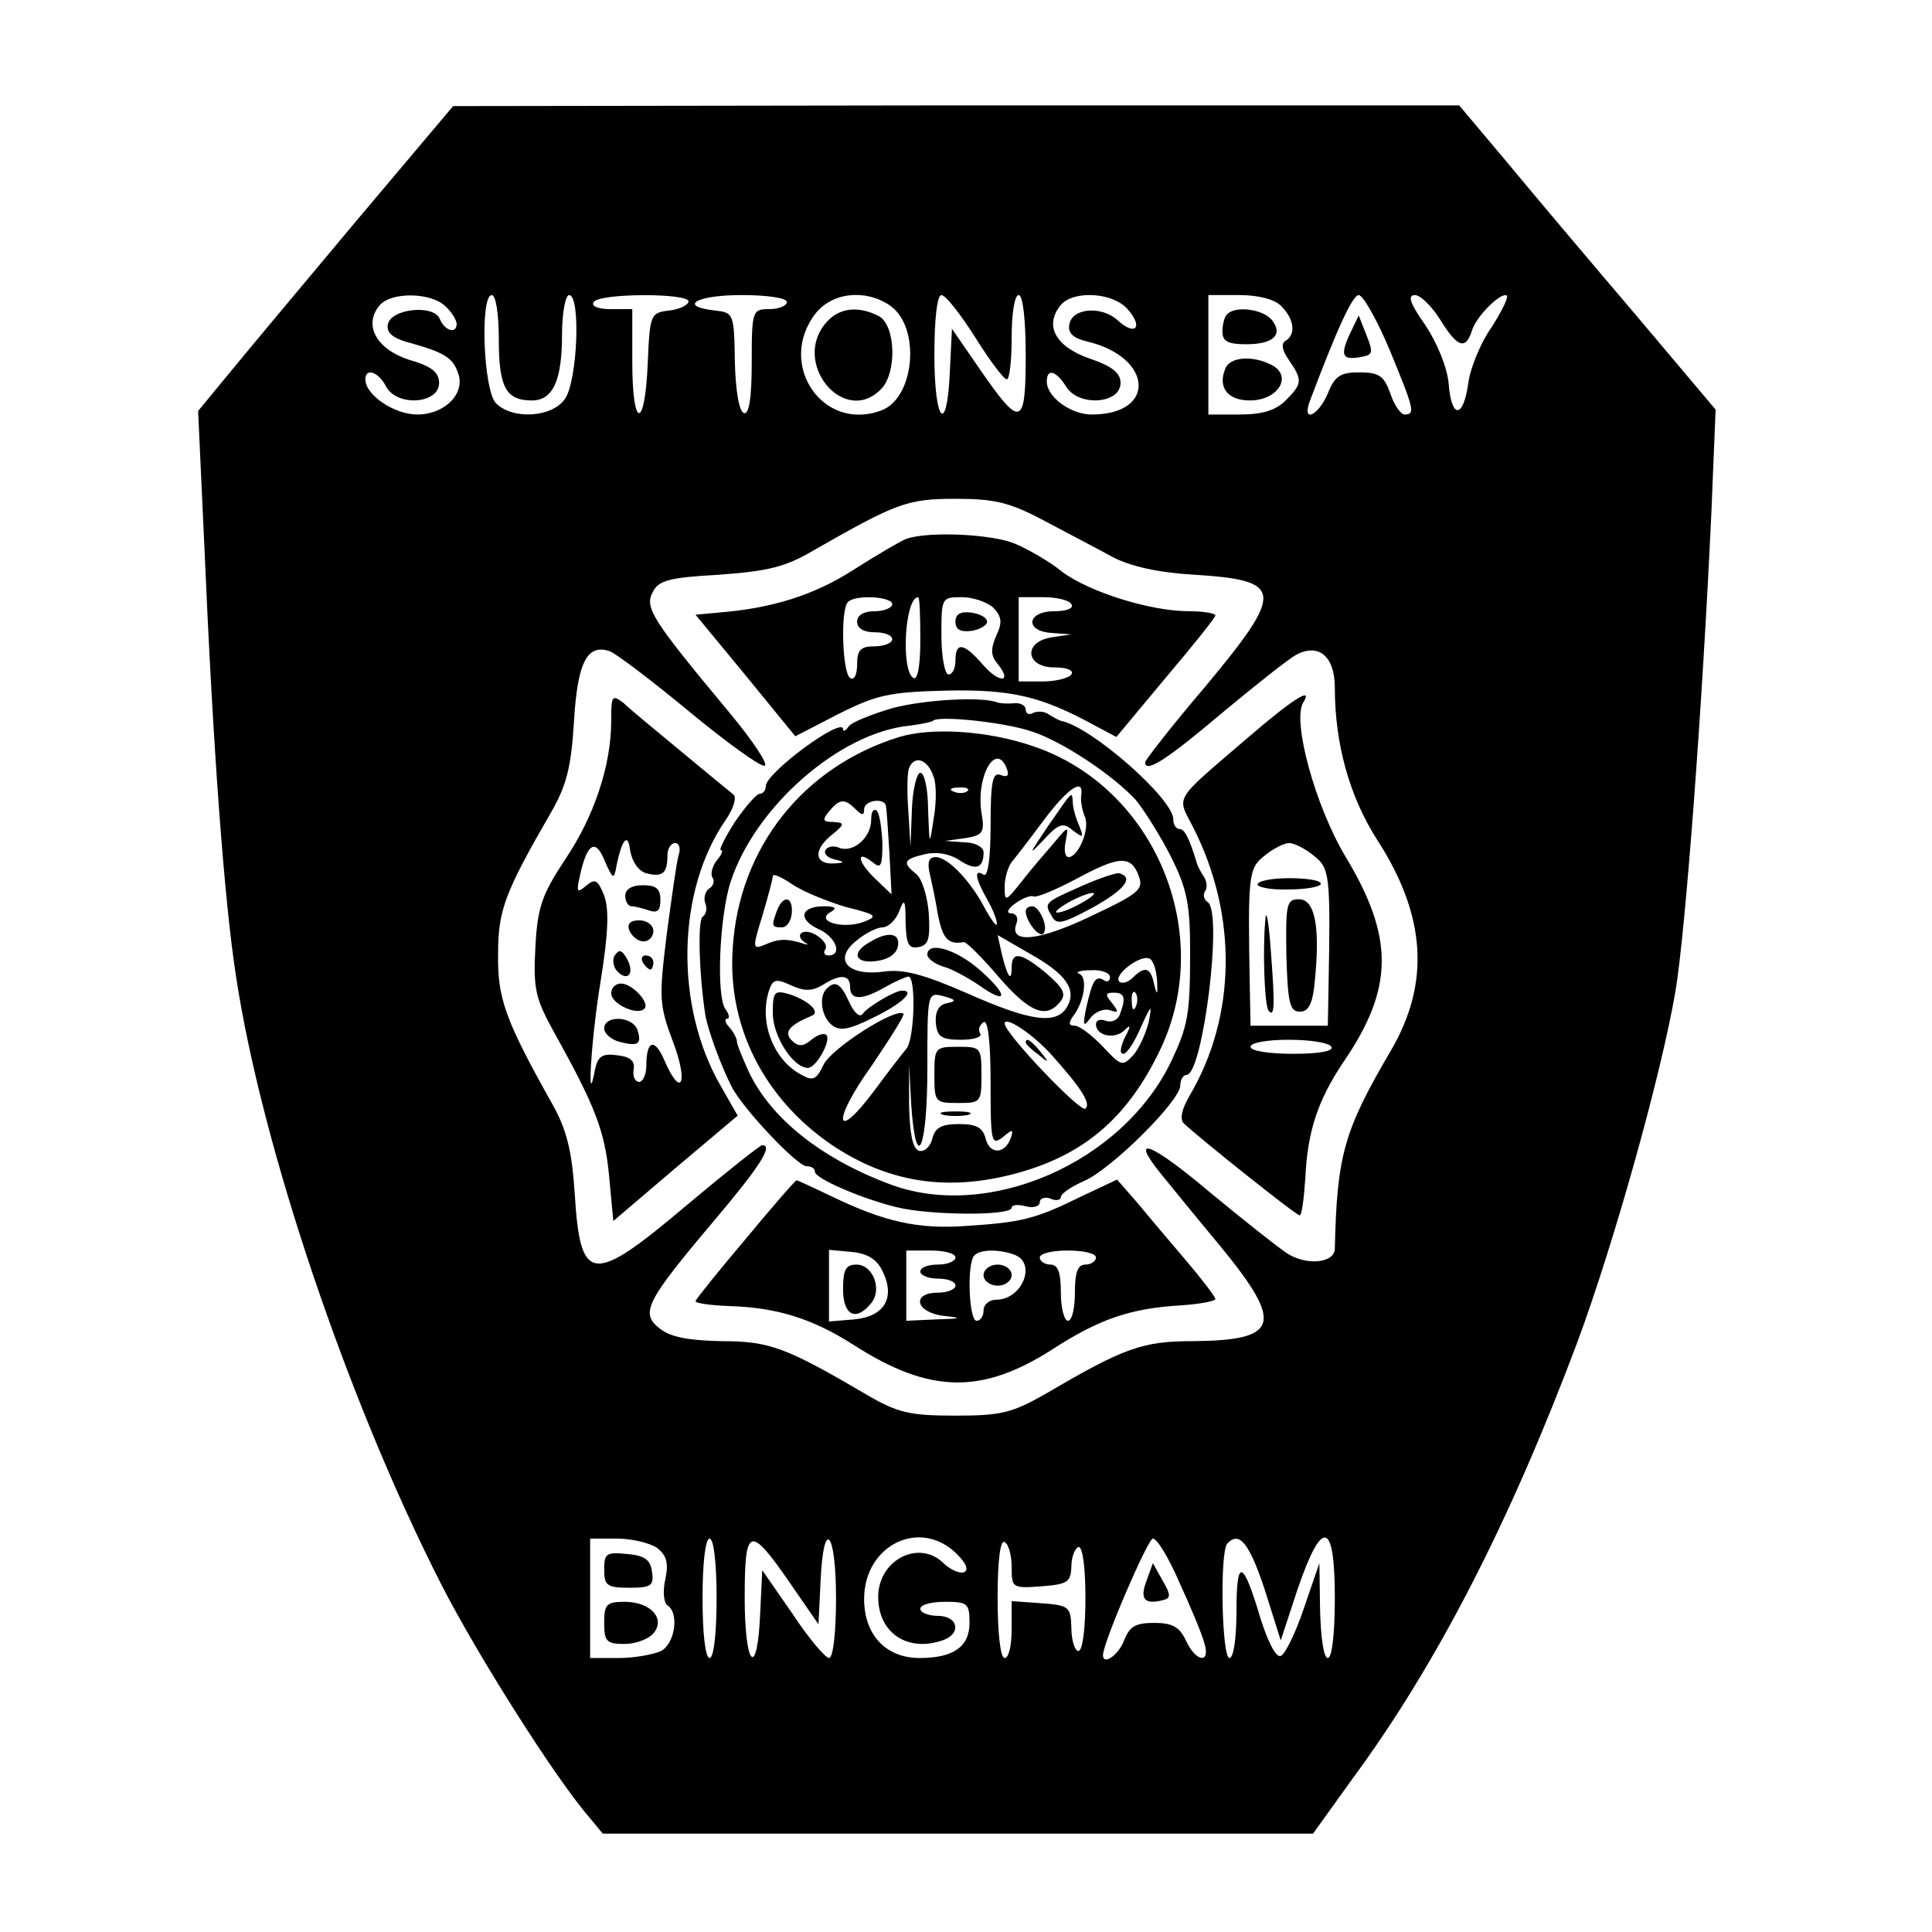 <?xml version="1.0" standalone="no"?>
<!DOCTYPE svg PUBLIC "-//W3C//DTD SVG 20010904//EN"
 "http://www.w3.org/TR/2001/REC-SVG-20010904/DTD/svg10.dtd">
<svg version="1.0" xmlns="http://www.w3.org/2000/svg"
 width="275pt" height="275pt" viewBox="0 0 275 275"
 preserveAspectRatio="xMidYMid meet">
<g transform="translate(0,275) scale(0.1,-0.1)"
fill="#000000" stroke="none">
<path d="M505 2433 c-77 -92 -159 -190 -181 -217 l-42 -51 9 -195 c12 -281 28
-501 45 -610 37 -244 160 -606 292 -865 51 -100 163 -277 211 -332 l19 -23
505 0 506 0 56 78 c121 164 225 368 320 621 53 143 120 383 140 501 14 84 38
400 51 681 l6 146 -113 134 c-63 74 -145 171 -183 217 l-69 82 -716 0 -716 -1
-140 -166z m129 -119 c9 -8 16 -20 16 -25 0 -15 -17 -10 -24 7 -8 21 -70 15
-74 -8 -2 -12 7 -20 35 -27 46 -13 58 -21 65 -42 11 -29 -19 -59 -58 -59 -33
0 -74 28 -74 50 0 17 19 11 30 -11 16 -28 75 -24 75 6 0 15 -11 24 -43 33 -46
15 -65 49 -42 77 16 20 74 19 94 -1z m76 -47 c0 -68 10 -87 47 -87 30 0 43 28
43 94 0 31 5 56 10 56 17 0 12 -123 -6 -148 -18 -26 -74 -30 -98 -6 -18 18
-23 154 -6 154 6 0 10 -28 10 -63z m270 54 c0 -5 -12 -11 -27 -13 -27 -3 -28
-5 -31 -75 -4 -96 -22 -94 -22 2 l0 75 -31 0 c-17 0 -28 4 -24 10 8 13 135 13
135 1z m140 -1 c0 -5 -11 -10 -25 -10 -24 0 -25 -2 -25 -76 0 -52 -4 -74 -11
-72 -7 2 -12 32 -13 73 -1 69 -2 70 -28 73 -54 6 -27 22 37 22 37 0 65 -4 65
-10z m147 -5 c44 -31 35 -131 -12 -149 -84 -32 -150 66 -94 138 24 30 71 35
106 11z m121 -45 c20 -32 40 -59 45 -60 4 0 7 27 7 60 0 33 4 60 10 60 6 0 10
-35 10 -86 0 -102 -7 -104 -65 -20 l-40 58 -3 -61 c-4 -92 -22 -73 -22 24 0
52 4 85 10 85 6 0 27 -27 48 -60z m217 40 c23 -26 11 -39 -14 -16 -23 21 -65
18 -69 -6 -2 -12 5 -19 25 -24 94 -22 100 -104 7 -104 -30 0 -64 25 -64 47 0
19 13 16 28 -8 18 -28 77 -24 77 6 0 14 -12 24 -45 35 -48 17 -64 47 -40 76
18 21 74 18 95 -6z m219 4 c18 -18 21 -40 6 -49 -7 -4 -5 -14 5 -28 19 -28 19
-33 -5 -57 -14 -14 -33 -20 -65 -20 l-45 0 0 85 0 85 44 0 c27 0 51 -6 60 -16z
m154 -62 c35 -85 37 -92 21 -92 -5 0 -15 14 -20 30 -9 25 -16 30 -44 30 -27 0
-35 -5 -45 -30 -13 -31 -37 -43 -26 -12 38 101 61 152 70 152 6 0 26 -35 44
-78z m72 43 c24 -39 36 -44 45 -16 6 21 43 57 50 50 2 -3 -8 -23 -22 -45 -15
-21 -30 -57 -33 -79 -7 -51 -24 -52 -28 -1 -2 23 -16 57 -33 83 -22 31 -26 43
-15 43 8 0 24 -16 36 -35z m-564 -286 c32 -17 76 -40 98 -52 25 -13 64 -22
115 -25 129 -8 130 -23 16 -160 -47 -55 -85 -104 -85 -107 0 -16 30 3 108 69
48 40 96 78 107 84 32 17 55 -2 55 -47 0 -80 21 -155 60 -216 70 -108 76 -204
20 -300 -67 -114 -77 -149 -80 -282 0 -21 -40 -25 -68 -7 -15 10 -64 49 -110
87 -83 70 -115 83 -71 28 13 -16 52 -64 87 -106 90 -110 83 -133 -41 -134 -71
0 -98 -10 -207 -74 -49 -28 -64 -32 -130 -32 -65 0 -82 4 -125 29 -116 68
-139 77 -208 77 -48 1 -73 6 -88 18 -28 22 -20 38 77 153 66 78 85 108 69 108
-3 0 -51 -38 -107 -85 -136 -115 -152 -113 -160 17 -4 59 -11 89 -31 125 -68
121 -79 152 -78 215 0 62 9 87 75 201 22 38 29 64 33 130 5 85 19 111 51 100
10 -4 60 -42 112 -85 52 -43 100 -78 108 -78 7 0 -15 34 -50 76 -109 131 -121
149 -109 171 8 17 24 21 95 25 69 5 94 11 133 34 119 68 134 74 203 74 56 0
77 -5 126 -31z m-551 -1462 c14 -11 17 -22 12 -45 -4 -17 -2 -34 3 -37 17 -11
11 -54 -9 -65 -11 -5 -38 -10 -60 -10 l-41 0 0 85 0 85 38 0 c21 0 46 -6 57
-13z m85 -72 c0 -50 -4 -85 -10 -85 -6 0 -10 35 -10 85 0 50 4 85 10 85 6 0
10 -35 10 -85z m105 21 l40 -58 3 61 c4 92 22 73 22 -24 0 -48 -4 -85 -10 -85
-5 0 -29 28 -52 63 l-43 62 -3 -62 c-4 -94 -22 -76 -22 23 0 102 7 104 65 20z
m237 42 c14 -14 17 -23 10 -26 -7 -2 -19 4 -28 12 -35 36 -94 6 -94 -47 0 -52
43 -80 94 -61 25 10 19 34 -9 34 -14 0 -25 5 -25 10 0 6 16 10 35 10 32 0 35
-2 35 -30 0 -34 -23 -50 -71 -50 -48 0 -79 33 -79 84 0 77 80 116 132 64z m78
-19 c0 -29 1 -30 42 -27 38 3 42 6 43 28 0 14 5 26 10 28 6 1 10 -28 10 -73 0
-43 -4 -75 -10 -75 -5 0 -10 15 -10 33 -1 30 -3 32 -43 35 l-42 3 0 -40 c0
-23 -4 -41 -10 -41 -6 0 -10 35 -10 86 0 54 4 83 10 79 6 -3 10 -20 10 -36z
m239 -22 c16 -35 32 -73 35 -85 10 -31 -12 -28 -26 3 -9 19 -19 25 -45 25 -27
0 -35 -5 -43 -25 -8 -21 -30 -36 -30 -21 0 18 64 166 71 166 6 0 23 -28 38
-63z m121 -9 l23 -73 24 73 c35 102 53 98 53 -13 0 -50 -4 -85 -10 -85 -6 0
-10 30 -11 68 l-1 67 -22 -64 c-12 -36 -27 -66 -33 -68 -7 -3 -19 22 -29 54
-25 84 -34 86 -34 10 0 -38 -4 -67 -10 -67 -11 0 -14 152 -3 163 17 18 31 1
53 -65z"/>
<path d="M1177 2292 c-52 -57 24 -150 77 -96 23 23 21 91 -3 104 -29 15 -56
12 -74 -8z"/>
<path d="M1747 2303 c-4 -3 -7 -15 -7 -25 0 -14 8 -18 34 -18 39 0 53 14 36
35 -13 15 -51 20 -63 8z"/>
<path d="M1744 2225 c-11 -27 4 -45 35 -45 40 0 61 34 32 50 -28 15 -61 12
-67 -5z"/>
<path d="M1921 2274 c-14 -31 -10 -37 17 -32 16 3 17 6 7 31 l-11 28 -13 -27z"/>
<path d="M1290 1983 c-8 -3 -42 -23 -75 -44 -56 -36 -116 -55 -193 -61 l-32
-3 71 -86 71 -87 62 32 c54 27 72 31 153 33 92 2 135 -8 210 -49 l32 -17 70
84 c39 46 71 86 71 89 0 3 -17 6 -38 6 -54 0 -141 27 -180 56 -17 14 -48 32
-67 40 -33 14 -124 18 -155 7z m-20 -93 c0 -5 -11 -10 -25 -10 -16 0 -25 -6
-25 -15 0 -9 9 -15 25 -15 14 0 25 -4 25 -10 0 -5 -11 -10 -25 -10 -20 0 -25
-5 -25 -26 0 -14 -4 -23 -10 -19 -11 7 -14 98 -3 108 10 11 63 8 63 -3z m40
-51 c0 -37 -4 -58 -10 -54 -18 11 -12 115 7 115 2 0 3 -27 3 -61z m104 46 c12
-13 13 -21 4 -40 -8 -19 -8 -28 2 -40 22 -27 2 -28 -21 -1 -27 31 -39 33 -39
6 0 -11 -4 -20 -10 -20 -5 0 -10 25 -10 55 0 54 0 55 29 55 16 0 36 -7 45 -15z
m111 5 c4 -6 -7 -10 -24 -10 -40 0 -43 -29 -3 -31 l27 -2 -27 -4 c-42 -6 -39
-43 3 -43 17 0 28 -4 24 -10 -3 -5 -22 -10 -41 -10 l-34 0 0 60 0 60 34 0 c19
0 38 -4 41 -10z"/>
<path d="M1360 1865 c0 -11 7 -15 23 -13 12 2 22 8 22 13 0 6 -10 11 -22 13
-16 2 -23 -2 -23 -13z"/>
<path d="M870 1724 c0 -63 -24 -136 -66 -198 -33 -50 -39 -68 -42 -125 -3 -59
0 -72 27 -121 58 -104 72 -140 78 -204 l6 -64 88 75 89 75 -24 42 c-66 114
-63 278 7 379 11 16 16 32 11 36 -5 4 -38 31 -74 61 -36 30 -73 60 -82 69 -17
13 -18 11 -18 -25z m50 -217 c23 -6 30 0 30 25 0 10 5 18 11 18 6 0 8 -8 5
-17 -3 -10 -10 -61 -17 -113 -11 -90 -11 -100 9 -153 22 -58 12 -82 -12 -27
-14 33 -26 30 -26 -7 0 -12 -5 -23 -10 -23 -6 0 -10 8 -8 18 2 12 -5 18 -24
20 -21 3 -27 -2 -31 -20 -12 -65 -6 41 8 126 11 68 12 102 5 121 -9 23 -13 25
-26 14 -13 -11 -14 -9 -8 17 10 44 22 51 35 18 11 -25 13 -26 16 -9 8 41 17
51 20 24 3 -16 12 -29 23 -32z"/>
<path d="M890 1475 c0 -8 4 -15 9 -15 5 0 16 -3 25 -6 12 -4 16 0 16 15 0 16
-6 21 -25 21 -16 0 -25 -6 -25 -15z"/>
<path d="M896 1425 c4 -8 12 -15 20 -15 8 0 14 7 14 15 0 8 -9 15 -20 15 -13
0 -18 -5 -14 -15z"/>
<path d="M875 1390 c-4 -6 -2 -17 4 -23 15 -15 25 -2 13 19 -7 12 -11 13 -17
4z"/>
<path d="M915 1380 c3 -5 8 -10 11 -10 2 0 4 5 4 10 0 6 -5 10 -11 10 -5 0 -7
-4 -4 -10z"/>
<path d="M870 1336 c0 -15 37 -32 47 -22 9 8 -17 36 -33 36 -8 0 -14 -6 -14
-14z"/>
<path d="M860 1286 c0 -7 10 -16 22 -19 27 -7 32 -3 25 18 -8 19 -47 20 -47 1z"/>
<path d="M1270 1742 c-30 -9 -58 -20 -62 -26 -4 -6 -8 -8 -8 -4 0 19 -110 -62
-110 -81 0 -6 -4 -11 -9 -11 -4 0 -20 -18 -35 -40 -14 -22 -23 -40 -20 -40 4
0 1 -7 -6 -15 -6 -8 -9 -19 -6 -24 4 -5 1 -13 -5 -16 -5 -4 -8 -13 -5 -21 3
-7 1 -16 -4 -19 -7 -5 -5 -82 4 -140 4 -22 21 -69 37 -101 16 -32 94 -114 107
-114 7 0 12 -3 12 -8 0 -9 63 -37 115 -50 46 -12 165 -13 165 -1 0 4 9 5 20 2
11 -3 20 0 20 6 0 5 7 8 15 5 8 -4 15 -2 15 2 0 5 15 15 33 23 38 16 137 114
137 136 0 8 4 15 9 15 23 0 52 232 30 246 -5 3 -7 10 -4 15 4 5 3 15 -2 22 -4
6 -8 14 -9 17 -11 37 -18 50 -25 50 -5 0 -9 6 -9 14 0 29 -117 132 -160 140
-3 1 -11 5 -17 9 -7 5 -17 5 -23 2 -5 -3 -10 -1 -10 5 0 6 -8 10 -17 9 -10 -1
-20 0 -23 1 -22 9 -105 4 -150 -8z m198 -33 c44 -14 117 -63 149 -98 12 -15
35 -51 50 -81 23 -46 27 -68 27 -135 0 -89 -3 -105 -27 -156 -70 -145 -262
-228 -402 -174 -98 37 -168 94 -199 159 -9 20 -17 39 -17 43 0 5 -5 14 -11 21
-6 6 -7 12 -3 12 4 0 3 6 -2 13 -14 17 -9 133 7 182 35 107 155 212 254 222
16 2 31 5 34 7 7 8 102 -2 140 -15z"/>
<path d="M1280 1701 c-136 -42 -228 -157 -237 -300 -8 -111 44 -214 140 -280
80 -54 165 -68 264 -41 96 26 158 79 204 175 80 166 -7 375 -181 433 -64 22
-143 27 -190 13z m49 -57 c4 -10 4 -37 0 -59 -6 -40 -6 -40 -8 13 0 28 -5 52
-11 52 -5 0 -11 -24 -12 -52 l-2 -53 -3 49 c-2 27 -2 55 1 63 8 19 27 12 35
-13z m104 12 c4 -10 1 -13 -9 -9 -11 4 -14 -9 -14 -72 0 -48 -4 -74 -10 -70
-14 9 -12 -5 5 -35 8 -14 14 -29 14 -35 0 -5 -7 4 -16 20 -21 41 -54 75 -71
75 -10 0 -12 -7 -9 -22 3 -13 9 -40 12 -60 7 -34 14 -43 37 -39 4 0 26 -22 49
-49 44 -51 68 -61 88 -36 9 11 5 19 -19 40 -36 30 -50 33 -50 9 0 -22 -6 -14
-14 19 l-6 27 45 -26 c52 -29 68 -51 54 -76 -15 -26 -52 -21 -142 19 -62 27
-91 35 -119 31 -51 -7 -73 17 -39 44 13 11 30 19 37 19 8 0 19 10 24 23 7 19
9 17 9 -16 1 -31 4 -38 19 -35 14 3 16 12 14 48 -2 25 -10 50 -18 56 -20 16
-18 21 12 28 16 4 35 1 49 -8 24 -16 35 -12 35 11 0 7 -12 14 -27 14 l-28 2
29 4 c25 4 28 8 23 36 -8 53 21 102 36 63z m-56 -32 c-3 -3 -12 -4 -19 -1 -8
3 -5 6 6 6 11 1 17 -2 13 -5z m162 -6 c-1 -7 1 -21 5 -30 8 -17 -9 -58 -23
-58 -5 0 -7 10 -4 23 4 22 4 22 -17 -3 -12 -14 -33 -38 -46 -55 -23 -29 -24
-29 -24 -7 0 13 5 28 10 35 6 7 26 33 46 60 34 45 57 61 53 35z m-321 -20 c9
-9 12 -9 12 0 0 13 29 17 31 5 1 -5 3 -34 5 -67 l3 -59 -24 23 c-25 24 -27 42
-2 22 11 -9 13 -4 13 28 -1 21 -4 42 -8 46 -5 4 -8 -2 -8 -13 0 -25 -25 -47
-45 -40 -8 4 -17 2 -20 -3 -3 -5 3 -11 12 -13 16 -4 16 -5 1 -6 -28 -2 -31 18
-6 39 21 17 21 19 4 20 -15 0 -16 3 -6 15 15 18 22 19 38 3z m403 -95 c7 -19
0 -25 -68 -57 -75 -36 -118 -40 -106 -10 3 8 -1 14 -8 14 -7 0 -5 6 6 14 11 8
23 12 26 10 4 -2 31 9 61 25 61 33 78 34 89 4z m-417 -44 c44 -11 46 -13 26
-21 -29 -11 -69 0 -49 13 11 6 9 9 -8 9 -33 0 -38 -18 -9 -32 26 -11 36 -38
15 -38 -5 0 -8 4 -4 9 3 6 -4 15 -15 21 -18 10 -31 -2 -12 -13 4 -2 0 -2 -8 1
-21 6 -32 6 -52 -3 -17 -7 -17 -4 -3 41 8 27 15 53 15 57 0 4 12 -1 28 -12 15
-10 49 -24 76 -32z m443 -105 c1 -20 0 -22 -4 -6 -5 25 -13 28 -31 10 -6 -6
-15 -9 -19 -5 -8 9 28 37 42 33 6 -1 11 -16 12 -32z m-67 5 c0 -5 -4 -8 -9 -4
-12 7 -16 -1 -25 -40 -5 -25 -4 -28 6 -14 7 9 20 14 28 11 12 -4 13 -3 3 10
-10 12 -10 15 2 15 16 0 18 -7 9 -31 -3 -8 -12 -12 -20 -9 -8 3 -14 1 -14 -5
0 -16 26 -22 40 -9 10 10 10 7 1 -10 -6 -13 -8 -23 -2 -23 5 0 16 17 25 38 15
33 16 33 11 7 -4 -16 -14 -38 -22 -47 -15 -16 -17 -16 -43 12 -16 17 -34 30
-40 30 -9 0 -9 4 -3 13 16 20 22 56 9 61 -6 2 1 5 17 5 15 1 27 -4 27 -10z
m-409 -11 c25 16 39 15 39 -3 0 -19 17 -19 50 0 14 8 28 14 33 15 11 0 9 -89
-3 -103 -6 -7 -26 -33 -46 -60 -56 -75 -60 -43 -4 35 27 40 48 73 46 75 -10
10 -104 -50 -114 -73 -10 -21 -15 -23 -31 -14 -42 22 -62 79 -45 124 5 12 10
13 31 3 18 -8 29 -8 44 1z m177 -26 c-12 -2 -17 -12 -16 -28 2 -20 8 -24 36
-24 18 0 31 4 27 9 -3 5 -1 12 5 16 6 4 10 -26 10 -86 0 -84 1 -90 17 -78 14
12 16 12 12 0 -8 -24 -30 -25 -36 -2 -4 16 -13 21 -38 21 -25 0 -34 -5 -38
-21 -3 -12 -12 -19 -19 -17 -9 3 -13 24 -14 64 l0 59 3 -57 c7 -101 23 -64 23
51 0 108 0 109 23 103 18 -5 19 -7 5 -10z m269 -4 c-3 -8 -6 -5 -6 6 -1 11 2
17 5 13 3 -3 4 -12 1 -19z m-118 -72 c41 -46 54 -67 46 -74 -6 -7 -114 106
-115 121 0 12 42 -16 69 -47z"/>
<path d="M1238 1409 c-27 -15 -21 -31 9 -27 17 2 29 10 31 21 4 19 -14 22 -40
6z"/>
<path d="M1320 1391 c0 -5 10 -13 23 -17 12 -3 35 -16 50 -26 42 -30 43 -15 2
21 -34 30 -75 42 -75 22z"/>
<path d="M1491 1573 c-26 -39 -28 -42 -7 -20 23 25 29 27 43 15 15 -11 16 -11
9 7 -5 11 -9 26 -9 33 -1 17 0 17 -36 -35z"/>
<path d="M1540 1489 c-54 -24 -54 -24 -43 -43 7 -13 15 -11 58 12 45 25 60 43
38 49 -4 1 -28 -7 -53 -18z m0 -24 c-14 -8 -29 -14 -35 -14 -5 0 1 6 15 14 14
8 30 14 35 14 6 0 -1 -6 -15 -14z"/>
<path d="M1460 1453 c0 -14 19 -38 25 -32 8 8 -5 39 -16 39 -5 0 -9 -3 -9 -7z"/>
<path d="M1106 1454 c-8 -22 -8 -24 7 -24 7 0 13 9 14 20 2 24 -12 27 -21 4z"/>
<path d="M1177 1343 c-12 -11 -8 -40 7 -52 11 -9 24 -7 60 11 39 19 60 38 40
38 -10 0 -49 -23 -56 -33 -4 -6 -12 1 -19 16 -12 27 -20 32 -32 20z"/>
<path d="M1100 1308 c0 -33 29 -78 50 -78 12 0 34 40 26 47 -3 3 -13 0 -21 -7
-12 -10 -19 -10 -28 -1 -12 12 -3 22 28 35 14 5 -4 22 -32 31 -21 6 -23 3 -23
-27z"/>
<path d="M1330 1220 c0 -39 1 -40 34 -40 32 0 33 1 33 40 0 39 -1 40 -33 40
-33 0 -34 -1 -34 -40z"/>
<path d="M1343 1163 c9 -2 25 -2 35 0 9 3 1 5 -18 5 -19 0 -27 -2 -17 -5z"/>
<path d="M1460 1266 c0 -2 8 -10 18 -17 15 -13 16 -12 3 4 -13 16 -21 21 -21
13z"/>
<path d="M1775 1699 c-106 -91 -100 -81 -77 -126 64 -125 62 -270 -5 -383 -11
-19 -14 -33 -8 -39 22 -21 160 -131 165 -131 3 0 6 24 8 53 3 67 18 111 54
165 72 105 73 177 3 293 -43 72 -76 193 -60 219 15 24 -15 5 -80 -51z m95
-167 c23 -18 24 -27 21 -189 l-1 -53 -55 0 -55 0 -1 53 c-3 162 -2 171 21 189
12 10 28 18 35 18 7 0 23 -8 35 -18z m25 -272 c4 -6 -17 -10 -54 -10 -34 0
-61 4 -61 10 0 6 24 10 54 10 30 0 58 -4 61 -10z"/>
<path d="M1790 1491 c0 -4 20 -8 45 -7 25 0 45 4 45 8 0 5 -20 8 -45 8 -25 0
-45 -4 -45 -9z"/>
<path d="M1801 1440 c-4 -44 -1 -124 5 -129 8 -9 9 6 3 84 -3 44 -7 64 -8 45z"/>
<path d="M1831 1390 c2 -68 5 -80 19 -80 13 0 19 11 22 49 7 74 -1 111 -23
111 -18 0 -19 -7 -18 -80z"/>
<path d="M1061 986 c-39 -46 -71 -86 -71 -88 0 -3 21 -6 47 -7 69 -2 120 -18
179 -56 108 -69 182 -70 283 -5 65 42 110 58 183 62 27 2 48 6 48 9 0 3 -19
28 -42 55 -24 28 -55 65 -70 83 l-28 32 -53 -25 c-63 -31 -83 -36 -162 -41
-68 -5 -116 6 -189 41 -27 13 -51 24 -52 24 -2 0 -35 -38 -73 -84z m195 -45
c19 -38 3 -65 -40 -69 l-36 -3 0 51 0 51 32 -3 c22 -2 36 -10 44 -27z m104 19
c0 -5 -11 -10 -25 -10 -14 0 -25 -4 -25 -10 0 -5 11 -10 25 -10 14 0 25 -4 25
-10 0 -5 -11 -10 -25 -10 -38 0 -32 -28 8 -33 28 -3 26 -4 -10 -5 l-43 -2 0
50 0 50 35 0 c19 0 35 -4 35 -10z m84 4 c32 -12 11 -64 -26 -64 -10 0 -18 -7
-18 -15 0 -8 -4 -15 -10 -15 -11 0 -14 83 -3 93 8 9 36 9 57 1z m116 -4 c0 -5
-7 -10 -15 -10 -11 0 -15 -11 -15 -40 0 -22 -4 -40 -10 -40 -5 0 -10 18 -10
40 0 29 -4 40 -15 40 -8 0 -15 5 -15 10 0 6 18 10 40 10 22 0 40 -4 40 -10z"/>
<path d="M1200 915 c0 -37 18 -47 40 -20 16 19 3 55 -21 55 -15 0 -19 -7 -19
-35z"/>
<path d="M1400 935 c0 -8 9 -15 20 -15 11 0 20 7 20 15 0 8 -9 15 -20 15 -11
0 -20 -7 -20 -15z"/>
<path d="M860 516 c0 -23 4 -26 36 -26 31 0 35 3 32 23 -2 17 -11 23 -35 25
-30 3 -33 1 -33 -22z"/>
<path d="M860 440 c0 -26 3 -30 29 -30 16 0 34 7 41 15 18 21 -4 45 -41 45
-26 0 -29 -4 -29 -30z"/>
<path d="M1632 500 c-10 -26 -3 -34 22 -28 13 3 13 7 1 28 l-14 25 -9 -25z"/>
</g>
</svg>
